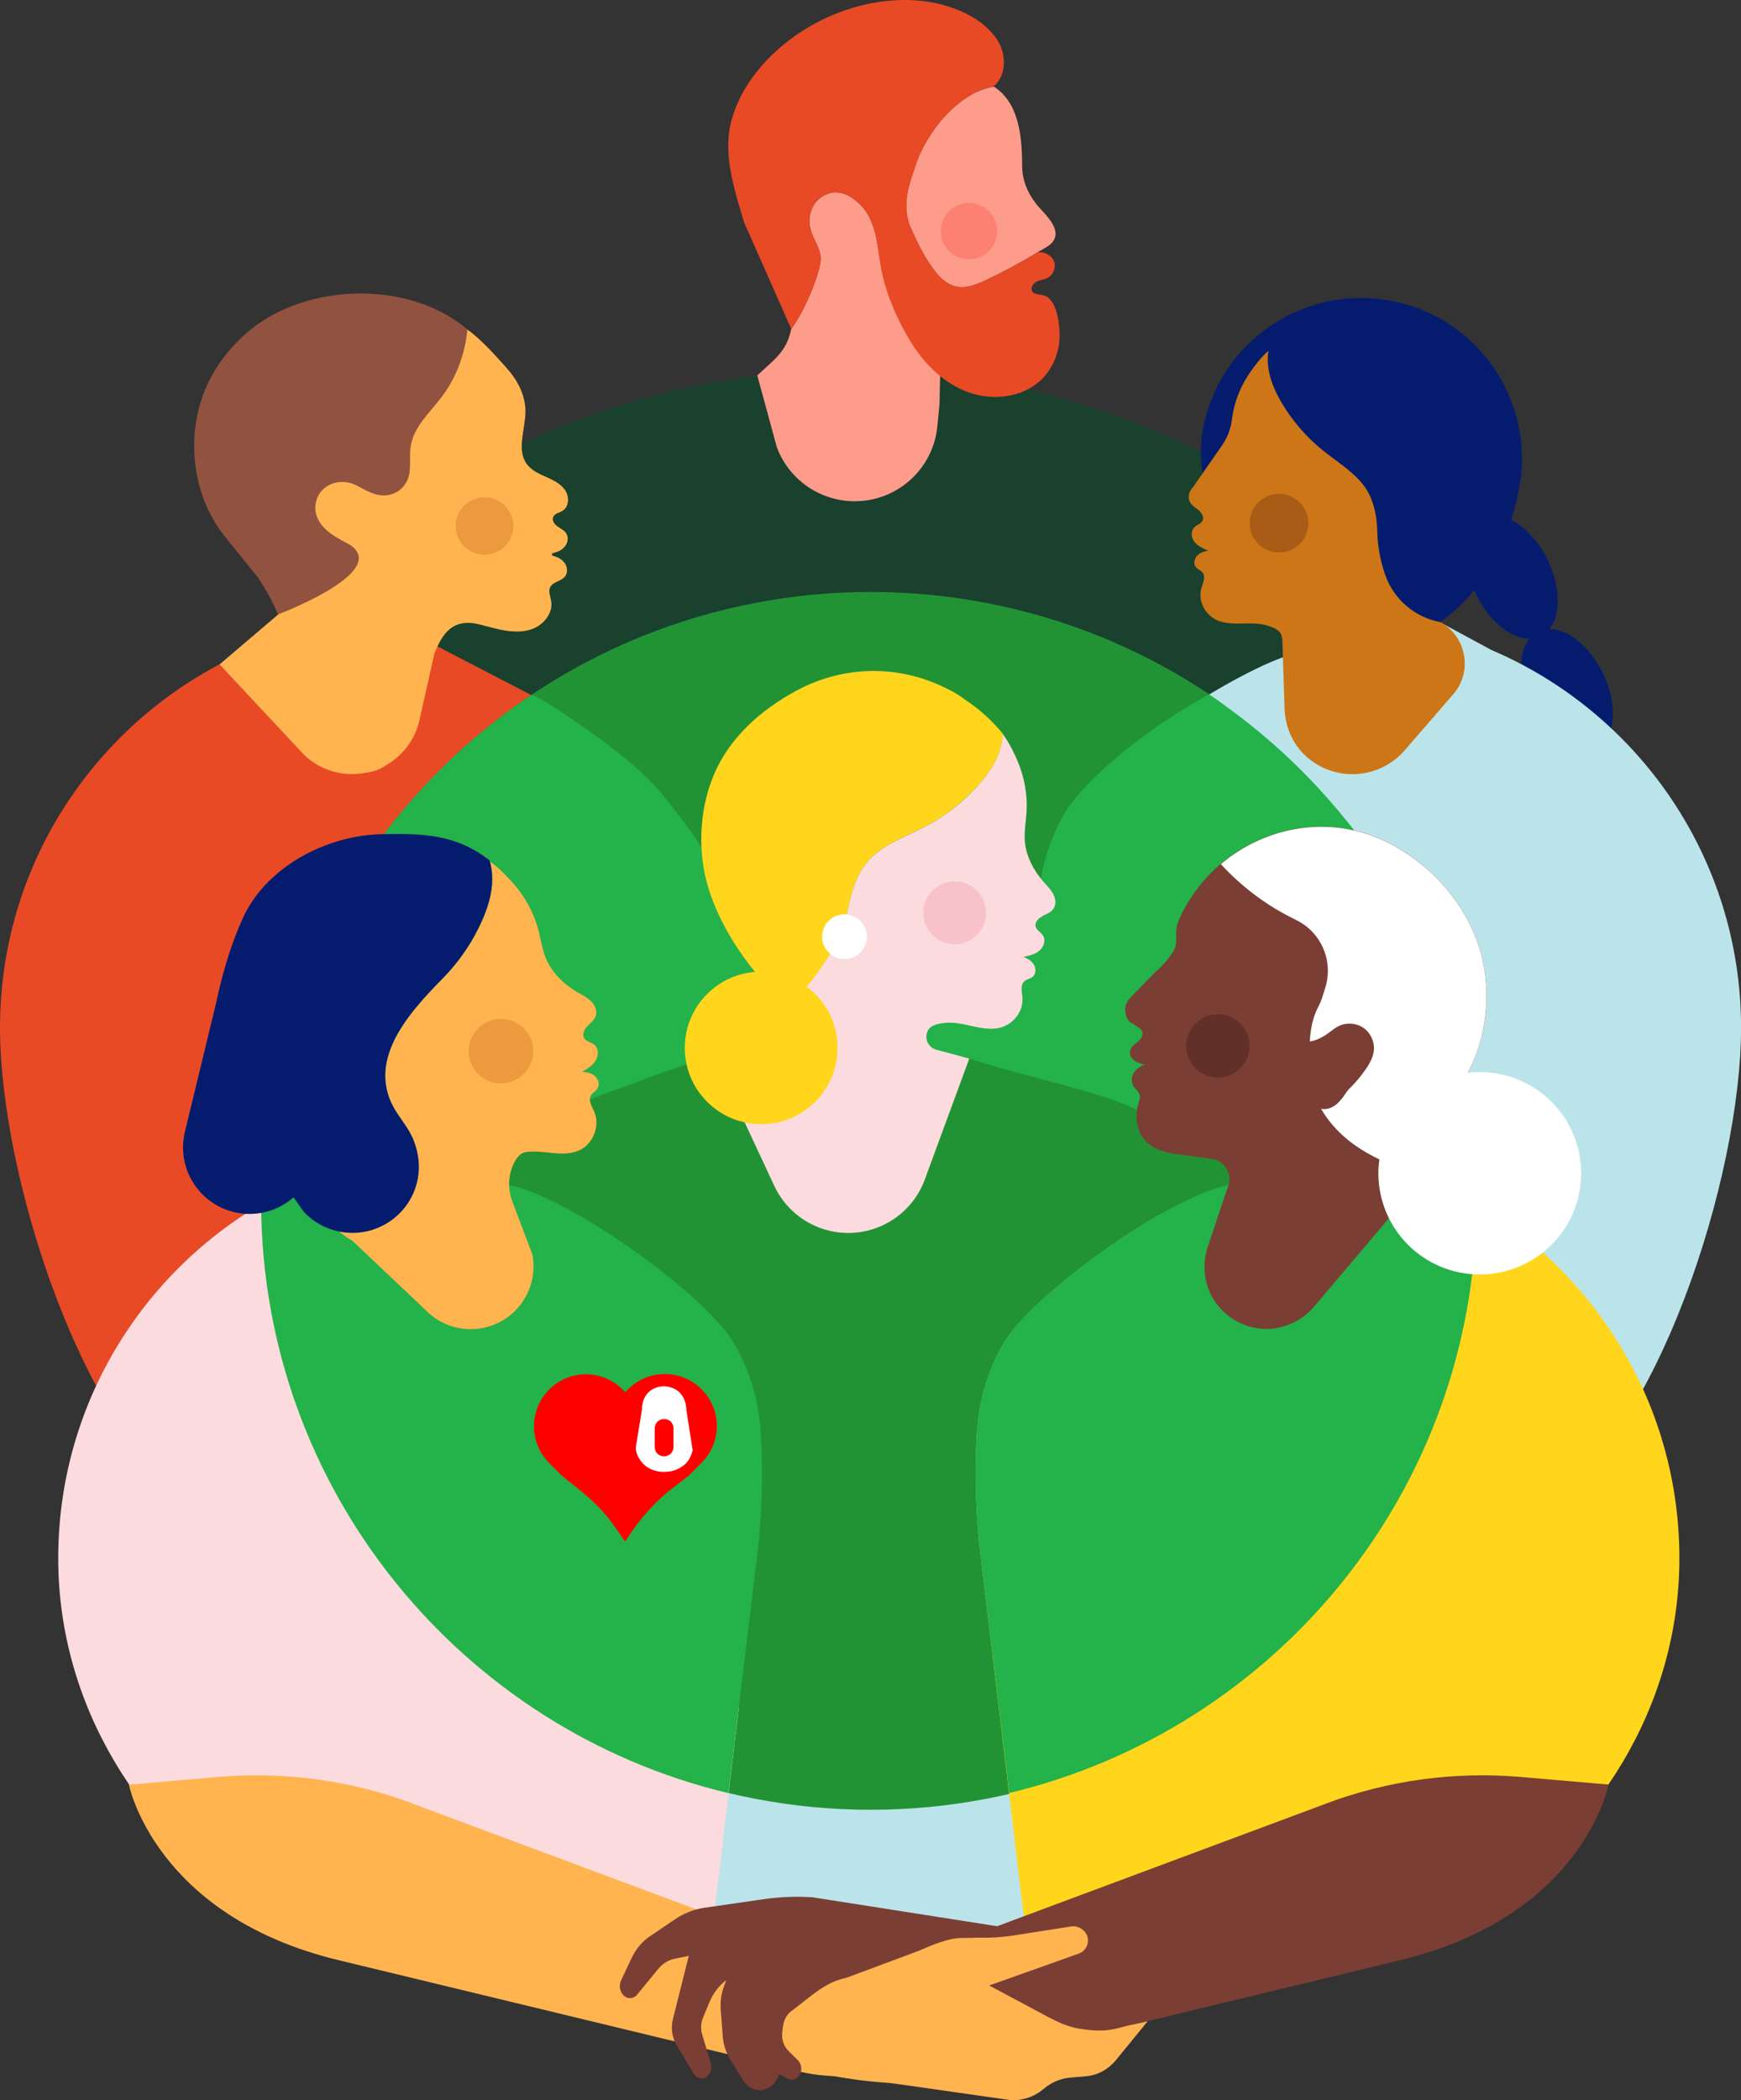 <?xml version="1.0" encoding="UTF-8"?>
<svg id="_图层_1" data-name="图层_1" xmlns="http://www.w3.org/2000/svg" xmlns:xlink="http://www.w3.org/1999/xlink" version="1.1" viewBox="0 0 282 340">
  <rect x="0" y="0" width="282" height="340" fill="#333333" stroke="none"/>
  <!-- Generator: Adobe Illustrator 29.4.0, SVG Export Plug-In . SVG Version: 2.1.0 Build 152)  -->
  <defs>
    <clipPath id="clippath">
      <rect y="0" width="282" height="340" fill="none"/>
    </clipPath>
  </defs>
  <g clip-path="url(#clippath)">
    <g>
      <path d="M227,274.04c49.08-48.99,49.08-128.43,0-177.43-49.08-48.99-128.65-48.99-177.73,0C.19,145.61.19,225.04,49.27,274.04c49.08,48.99,128.65,48.99,177.73,0Z" fill="#1a402e"/>
      <path d="M169.69,280.36h-69.31v38.77h69.31v-38.77Z" fill="#bbe4ea"/>
      <path d="M140.04,205.38c41.86,0,75.8-32.6,75.8-72.83s-33.94-72.82-75.8-72.82-75.8,32.61-75.8,72.82,33.94,72.83,75.8,72.83Z" fill="#1a402e"/>
      <path d="M113.8,146.34c-.3-5.34-1.8-10.59-4.61-15.15-3.57-5.78-14.82-14.48-24.3-19.27l-15.25-7.9-17.7,14.52-11.53-13.3C16.65,115.4,0,138.95,0,166.39c0,23.94,13.46,66.46,32.48,78.17h4.28v-21.54l69.53.09,6.73-55.76c.92-6.96,1.18-13.99.78-21.01Z" fill="#e84a26"/>
      <path d="M210.87,264.12c38.57-38.5,38.57-100.92,0-139.41-38.57-38.5-101.09-38.5-139.66,0-38.57,38.5-38.57,100.92,0,139.41,38.57,38.5,101.09,38.5,139.66,0Z" fill="#229334"/>
      <path d="M121,152.87c-2.22-8.73-8-17.34-13.69-24.21-2.73-3.3-6.18-6.09-9.59-8.65-1.22-.92-10.43-7.52-11.67-7.48l-3.99,2.8c-.11.09-.21.18-.33.26-6.55,4.92-12.47,10.64-17.62,17-.39.48-.78.98-1.16,1.47-.06.07-.11.14-.17.21-.37.48-.73.96-1.09,1.44-.06.08-.12.16-.17.24-.37.49-.73.99-1.08,1.49-.03.03-.05.07-.07.11-.35.5-.7,1-1.04,1.5-.03.05-.06.09-.09.14-.34.51-.68,1.01-1.01,1.52-.06.08-.11.17-.16.25-.33.51-.65,1.01-.97,1.53-.04.07-.09.14-.13.22-.66,1.07-1.3,2.15-1.92,3.25-.04.07-.08.15-.12.22-.3.53-.59,1.06-.88,1.59-.05.09-.09.18-.14.27-.29.54-.57,1.08-.85,1.63-.03.05-.05.1-.08.16-.28.55-.55,1.09-.82,1.64-.02.04-.04.08-.06.12-.27.56-.53,1.11-.79,1.68-.04.09-.09.18-.13.27-.25.55-.5,1.1-.74,1.66-.04.09-.07.17-.11.26-.25.58-.49,1.16-.73,1.74v.03c-.25.58-.48,1.17-.71,1.75-.03.08-.06.15-.09.23-.22.57-.43,1.14-.64,1.72-.04.1-.07.2-.11.3-.21.58-.41,1.15-.61,1.74-.02.07-.05.14-.07.21-.2.59-.39,1.17-.57,1.76,0,.03-.02.07-.03.1-.19.6-.37,1.2-.54,1.8-.03.1-.06.2-.09.3-.17.59-.33,1.17-.49,1.76-.03.1-.05.2-.08.3-.16.61-.32,1.22-.47,1.83,0,.04-.02.07-.03.11-.15.6-.29,1.2-.42,1.81-.02.08-.03.16-.05.24-.13.6-.26,1.21-.38,1.82-.02.11-.04.22-.07.34-.12.61-.23,1.21-.34,1.82-.02.09-.03.18-.05.27-.11.62-.21,1.25-.31,1.88v.05c-.11.63-.2,1.27-.28,1.91-.01.1-.03.21-.04.31-.08.62-.15,1.23-.22,1.85-.01.11-.03.23-.04.34-.07.63-.13,1.26-.19,1.9,0,.06,0,.12-.01.18-.05.62-.1,1.24-.14,1.87,0,.07-.01.15-.02.22-.04.63-.07,1.27-.1,1.91,0,.12-.01.24-.02.35-.03.63-.05,1.26-.06,1.9,0,.1,0,.21,0,.31-.01.66-.02,1.33-.02,1.99,0,.56,0,1.11.02,1.66,0,.14,0,.28,0,.41.01.51.02,1.01.04,1.52,0,.05,0,.09,0,.14.02.55.05,1.1.08,1.66,0,.12.01.25.02.37.03.49.06.98.09,1.47,0,.07,0,.13.01.2.04.56.09,1.11.14,1.66,0,.1.02.2.03.29.05.5.1,1,.15,1.49,0,.07.01.14.02.21.06.57.13,1.13.21,1.69,0,.05.01.11.02.17.07.53.14,1.05.22,1.57,0,.06.02.12.03.18.17,1.15.36,2.29.58,3.42,0,.04.02.09.03.14.21,1.15.45,2.29.7,3.42,0,.03.01.05.02.09.26,1.15.54,2.29.84,3.42v.03c.31,1.14.63,2.28.98,3.4l59.78.08,22.4-50.43c.91-6.89-6.07-13.41-7.7-19.81h0Z" fill="#24b24a"/>
      <g>
        <path d="M251.49,92.59c1.88,5.48.45,10.3-3.2,10.77-3.65.47-8.13-3.59-10.01-9.07s-.45-10.3,3.2-10.77c3.65-.47,8.13,3.59,10.01,9.07Z" fill="#051c6e"/>
        <path d="M260.43,110.93c1.88,5.48.45,10.3-3.2,10.77-3.65.47-8.13-3.59-10.01-9.07-1.88-5.48-.45-10.3,3.2-10.77s8.13,3.59,10.01,9.07Z" fill="#051c6e"/>
        <path d="M269.37,129.27c1.88,5.48.45,10.3-3.2,10.77-3.65.47-8.13-3.59-10.01-9.07-1.88-5.48-.45-10.3,3.2-10.78,3.65-.47,8.13,3.59,10.01,9.07h0Z" fill="#051c6e"/>
      </g>
      <path d="M241.59,105.24l-8.26-4.46,3.55,7.27,6.04-.8-1.33-2.02Z" fill="#bbe4ea"/>
      <path d="M123.24,232.22c-.3-5.35-1.8-10.6-4.61-15.15-4.85-7.85-27.07-23.76-36.59-25.29l11.66,12.7c4.64,5.51,3.32,13.97-2.92,17.58-.13.08-.27.15-.41.23-5.01,2.67-11.17,1.85-15.29-2.05l-25.24-29.11c-23.76,10.16-40.41,33.71-40.41,61.14,0,23.94,13.46,44.92,32.48,56.63h4.28l69.12,4.08,7.14-59.75c.92-6.96,1.18-13.99.78-21h0Z" fill="#fcdbde"/>
      <path d="M168.2,146.34c.3-5.34,1.8-10.59,4.61-15.15,4.85-7.85,29.16-24.29,38.68-25.82l3.24,10.5c-4.64,5.51-1.65-1.73,4.59,1.88.13.08-2.57,2.35-2.43,2.42,5.01,2.67,1-2.02,5.12-5.92l19.59-9.01c23.76,10.16,40.41,33.71,40.41,61.14,0,23.94-13.46,66.46-32.48,78.17h-4.28v-21.54l-69.53.09-6.73-55.76c-.92-6.96-1.18-13.99-.78-21.01h0Z" fill="#bbe4ea"/>
      <path d="M217.89,132.59c.39.48.78.98,1.16,1.47.06.07.11.14.17.21.37.48.73.96,1.09,1.44.06.08.12.16.17.24.37.49.73.99,1.08,1.49.02.03.05.07.07.11.35.5.7,1,1.04,1.5.03.05.07.09.1.14.34.51.68,1.01,1.01,1.52.06.08.11.17.16.25.33.51.65,1.01.97,1.53.04.07.09.14.13.22.66,1.07,1.3,2.15,1.93,3.25.04.07.08.15.12.22.3.53.59,1.06.88,1.59.05.09.1.18.14.27.29.54.57,1.08.85,1.63.02.05.05.1.08.16.28.55.55,1.09.82,1.64.02.04.04.08.06.12.27.56.53,1.12.79,1.68.04.09.09.18.13.27.25.55.5,1.1.74,1.66.04.09.07.17.11.26.25.58.49,1.16.73,1.74v.03c.25.58.48,1.17.71,1.75.03.08.06.15.09.23.22.57.43,1.14.64,1.72.04.1.07.2.11.3.21.58.41,1.15.6,1.74.02.07.05.14.07.21.2.59.39,1.17.57,1.76,0,.03.02.07.03.1.19.6.37,1.2.54,1.8.03.1.06.2.09.3.17.59.33,1.17.49,1.76.03.1.05.2.08.3.16.61.32,1.22.47,1.83,0,.04.02.07.02.11.15.6.28,1.2.42,1.81.02.08.03.16.05.24.13.6.26,1.21.38,1.82.02.11.04.22.07.34.12.61.23,1.21.34,1.82.02.09.03.18.05.27.11.62.21,1.25.31,1.88v.05c.11.63.2,1.27.28,1.91.01.1.03.21.04.31.08.62.15,1.23.22,1.85.01.11.03.23.04.34.07.63.13,1.26.19,1.9,0,.06,0,.12.01.18.05.62.1,1.24.14,1.87,0,.07.01.15.02.22.04.63.07,1.27.1,1.91,0,.12.01.24.02.35.03.63.05,1.26.06,1.9,0,.1,0,.21,0,.31.01.66.02,1.33.02,1.99,0,.56,0,1.11-.02,1.66,0,.14,0,.28,0,.41-.01.51-.02,1.01-.04,1.52,0,.05,0,.09,0,.14-.02.55-.05,1.1-.08,1.66,0,.12-.01.25-.02.37-.03.49-.06.98-.1,1.47,0,.07,0,.13-.01.2-.04.56-.09,1.11-.14,1.66,0,.1-.02.2-.03.29-.05.5-.1,1-.15,1.49,0,.07-.01.14-.02.21-.06.57-.13,1.13-.21,1.69,0,.06-.01.11-.02.17-.07.53-.14,1.05-.22,1.57,0,.06-.02.12-.03.18-.17,1.15-.36,2.29-.57,3.42,0,.04-.02.09-.02.14-.21,1.15-.45,2.29-.71,3.42,0,.03-.01.05-.02.09-.26,1.15-.54,2.29-.84,3.42v.03c-.31,1.14-.63,2.28-.98,3.4l-59.78.08-33.53-46.66c-.92-6.96,25.62-23.09,26.02-30.1.3-5.34,1.8-10.59,4.62-15.15,3.43-5.55,13.85-13.88,23.07-18.77,1.47.98,2.98,2.11,4.4,3.17,6.55,4.92,12.47,10.64,17.62,17.01h0Z" fill="#24b24a"/>
      <path d="M167.99,40.89c-2.63,1.59-5.34,3.05-8.12,4.38-1.65.79-3.5,1.55-5.27,1.06-1.28-.36-2.3-1.33-3.12-2.37-1.67-2.1-3.02-4.93-4.1-7.39-1.49-3.91.27-7.7.85-9.6,1.66-5.4,7.07-12.15,12.78-12.93h-.12,0s.11,0,.11,0c4.07,2.61,4.55,8.12,4.56,12.75,0,2.33.82,4.31,2.21,6.14,1.19,1.57,4.54,4.16,2.62,6.37-.54.62-1.72,1.15-2.41,1.59h0Z" fill="#fd9c8b"/>
      <path d="M161.53,37.24c.1,2.51-1.87,4.64-4.39,4.74-2.52.1-4.65-1.85-4.75-4.38-.1-2.51,1.86-4.64,4.38-4.74,2.52-.11,4.65,1.85,4.75,4.37h0Z" fill="#fc8172"/>
      <path d="M128.16,53.27c2.59-3.59,4.76-9.49,4.77-11.36,0-1.65-1.15-3.05-1.6-4.63-.4-1.34-.26-2.84.46-4.04.72-1.19,2.04-2.04,3.43-2.09,1.93-.07,3.62,1.3,4.84,2.79,2.34,3.24,2.08,7.53,3.03,10.5,2.09,6.53,4.68.86,7.12,7.27.2.54,7.06,5.42,7.29,5.98l-.12.89" fill="#fd9c8b"/>
      <path d="M128.16,53.27c-.76,3.7-2.75,4.92-5.5,7.51l3.16,11.6c1.94,5.23,6.92,8.72,12.51,8.77,6.97.06,12.83-5.21,13.5-12.14l.35-3.62.22-10.95-24.23-1.17h0Z" fill="#fd9c8b"/>
      <path d="M120.58,36.18c-1.54-5.22-3.55-11.06-2.15-16.5.96-3.75,3.14-7.17,5.79-9.95C129.74,3.94,137.78.24,145.8.01c3.93-.12,7.92.66,11.38,2.56,1.72.95,3.26,2.23,4.34,3.87,1.52,2.33,1.55,5.82-.61,7.58h.12c-5.71.78-11.13,7.54-12.78,12.94-.58,1.9-2.34,5.69-.85,9.6,1.07,2.45,2.43,5.29,4.1,7.39.82,1.04,1.84,2.01,3.12,2.37,1.77.49,3.61-.27,5.27-1.06,2.78-1.33,5.49-2.79,8.12-4.38,1.01-.24,2.34.44,2.71,1.4.37.96-.07,2.17-.97,2.67-.56.31-1.23.36-1.81.63-.58.28-1.07.97-.77,1.53.34.63,1.26.52,1.95.73,2.2.66,2.59,5.12,2.5,6.98-.13,2.74-1.42,5.46-3.57,7.19-3.18,2.55-7.8,2.84-11.6,1.35-3.79-1.49-6.8-4.56-8.94-8.02-2.05-3.32-3.81-7.32-4.65-11.14-.77-3.48-.62-7.24-2.8-10.27-1.22-1.49-2.91-2.86-4.84-2.79-1.39.05-2.71.9-3.43,2.09-.71,1.19-.85,2.7-.46,4.04.46,1.58,1.61,2.98,1.61,4.63,0,1.87-2.18,7.78-4.77,11.36l-7.57-17.09h0Z" fill="#e84a26"/>
      <path d="M246,79.45c-2.87,14.08-12.85,26.89-26.96,24.03s-26.99-20.32-24.12-34.41c2.87-14.08,16.63-23.17,30.74-20.31,14.1,2.86,23.21,16.6,20.34,30.68Z" fill="#051c6e"/>
      <path d="M156.98,171.38c5.45,1.9,20.26,5.26,25.08,7.37,7.51,3.29,16.69,6.62,21.44,14.74,3.65,6.25,3,59.74,4.58,66.69l-78.31,20.19-65.84-25.55c.59-2.98,5.46-47.37,6.39-50.17v.03c0-.05.03-.11.04-.17.05-.14.09-.27.14-.41.08-.24.16-.48.25-.71.13-.35.26-.71.39-1.06h0c.91-2.38,1.97-4.66,3.23-6.82l-.1.22s.04-.07.06-.1c4.75-8.12,11.86-13.6,19.37-16.89,3.62-1.59,7.35-2.7,11-4.15,2.04-.81,14.33-4.82,16.14-6.06l6.67.11-.31-6.43c3.91,5.23,3.86,6.93,10.89,6.93" fill="#229334"/>
      <path d="M114.23,141.87c-1.18-5.5-.75-11.52,1.53-16.74,2.57-5.88,7.61-10.26,13.17-13.28,7.23-3.92,15.71-4.29,23.22-.94,1.41.63,2.86,1.36,4.09,2.31,2.33,1.53,4.43,3.41,6.21,5.59v.02c-.18,3.16-1.85,5.9-3.97,8.27-2.5,2.79-5.52,5.13-8.86,6.84-3.5,1.8-7.57,3.11-9.73,6.39-1.96,2.98-2.24,5.69-3.06,9.16-.94,3.96-5.26,10.34-8.83,13.35-6.14-4.44-12.18-13.65-13.75-20.98h0Z" fill="#ffd61c"/>
      <path d="M168.79,148.33c.91-.49,2.06-.73,2.15-2.18.02-.24-.01-.5-.08-.73-.28-1.04-1.05-1.77-1.74-2.55-1.68-1.9-2.96-4.26-3.13-6.79-.1-1.51.18-3.02.28-4.53.19-2.86-.34-5.76-1.47-8.39-.52-1.2-1.34-2.96-2.37-4.31-.17,3.17-1.84,5.9-3.96,8.27-2.5,2.8-5.52,5.13-8.86,6.84-3.5,1.8-7.57,3.11-9.73,6.39-1.96,2.98-2.24,5.69-3.06,9.16-.77,3.23-5.43,9.95-8.88,13.24l-.33.74c-.72,1.62-1.01,3.36-.87,5.06l-11.3,2.06,9.98,21.38c2.17,4.65,6.84,7.62,11.97,7.62,5.54,0,10.49-3.45,12.4-8.64l7.21-19.59-5.33-1.43c-1.24-.33-1.94-1.66-1.48-2.85v-.02c.38-1.14,1.82-1.37,2.89-1.48,2.8-.28,5.49,1.24,8.28.9,2.16-.26,3.98-2.02,4.23-4.19.03-.27.04-.55.02-.83-.08-.92-.37-2.02.32-2.63.38-.33.93-.38,1.32-.69.56-.45.59-1.35.22-1.97-.37-.62-1.04-1.01-1.71-1.27.91-.19,1.86-.4,2.57-.99.72-.59,1.1-1.69.61-2.47-.34-.54-1.04-.85-1.19-1.46-.17-.68.43-1.31,1.05-1.64h0Z" fill="#fcdbde"/>
      <path d="M159.67,146.98c.44,2.77-1.45,5.38-4.23,5.82-2.78.44-5.39-1.45-5.83-4.23-.44-2.77,1.45-5.38,4.23-5.82,2.78-.44,5.39,1.45,5.83,4.23h0Z" fill="#f9c2c9"/>
      <path d="M132.04,178.38c4.83-4.82,4.83-12.64,0-17.46-4.83-4.82-12.67-4.82-17.5,0s-4.83,12.64,0,17.46,12.66,4.82,17.5,0Z" fill="#ffd61c"/>
      <path d="M140.01,149.98c.92,1.77.23,3.96-1.55,4.88-1.78.92-3.97.23-4.89-1.55-.92-1.77-.23-3.96,1.55-4.88,1.78-.92,3.96-.23,4.89,1.55Z" fill="#fff"/>
      <path d="M211.54,168.09c.76.07,1.76-.54,2.41-.95.72-.45,1.34-1.05,2.1-1.42,1.21-.58,2.72-.46,3.82.3,1.1.76,1.75,2.13,1.63,3.46-.13,1.49-1.12,2.79-1.98,3.93-.59.78-1.27,1.48-1.96,2.17-.38.37-.63.86-.96,1.28-.38.48-.8.95-1.32,1.3-.9.61-2.04.71-2.95.1l-1.51-1.17" fill="#ffac92"/>
      <path d="M240.03,154.93c-1.97-7.97-7.91-14.85-15.2-18.52-12.68-6.39-28.13-.4-33.85,12.45-.26.59-.43,1.23-.46,1.88-.06,1.34.2,2.27-.56,3.42-.82,1.26-1.83,2.35-2.96,3.34l-3.76,3.86c-.7.65-1.16,1.63-.94,2.55.17.69.15.96.66,1.46.51.49,1.77.95,2.03,1.6.32.78-.39,1.47-.95,1.9-.58.45-1.22.99-.98,1.89.06.22.17.42.32.6.56.65,1.38.85,2.17,1.04-.54-.13-1.68.87-1.92,1.29-.38.65-.44,1.57-.01,2.22.29.43.78.73.95,1.23.17.48-.02,1.01-.16,1.5-.59,2-.38,4.35.99,5.92,1.18,1.36,3.01,1.96,4.78,2.23l6.08.82c2.15.29,3.44,2.53,2.63,4.54-.59,1.45-1.58,2.71-2.78,3.42l-3.52,5.07c-1.24,4.82.72,9.89,4.87,12.64.13.09.26.17.4.25,4.81,2.91,15.34,8.09,19.02,3.85l11.06-13.46.68-3.55.28-.44c-3.44-2.74-4.88-7.51-3.08-11.75.12-.28.24-.52.34-.7.14-.24.3-.47.49-.69l3.27-4.01c1.68-1.88,3.7-3.41,5.32-5.34,5.04-6.01,6.65-14.97,4.8-22.49h0Z" fill="#7a3e34"/>
      <path d="M198.02,164.25c-2.81-.41-5.42,1.53-5.83,4.33-.41,2.8,1.53,5.41,4.33,5.82,2.81.41,5.42-1.53,5.83-4.33.41-2.8-1.53-5.41-4.34-5.82Z" fill="#603029"/>
      <path d="M209.89,148.91c-4.6-2.2-8.71-5.28-12.14-9.01,7.34-6.22,17.92-8.09,27.08-3.47,7.29,3.67,13.23,10.54,15.2,18.52,1.85,7.51.24,16.47-4.8,22.49-1.62,1.93-3.63,3.45-5.32,5.34l-3.27,4.01c-.18.22-.34.46-.49.7-.22.37-.37.76-.49,1.17-2.1-.83-4.13-1.82-5.99-3.11-3.3-2.28-6.06-5.54-7.06-9.43-.5-1.93-.56-3.94-.52-5.94.04-2.34.25-4.77,1.28-6.85.3-.59.59-1.18.79-1.82l.51-1.63c1.35-4.33-.69-9-4.78-10.96h0Z" fill="#fff"/>
      <path d="M211.92,168.6c.79.07,2.08-.58,2.75-1,.75-.47,1.38-1.1,2.18-1.49,1.25-.61,2.82-.5,3.97.28,1.15.78,1.83,2.2,1.72,3.59-.12,1.54-1.14,2.9-2.03,4.09-.61.81-1.31,1.54-2.02,2.26-.39.39-.65.9-.98,1.33-.4.51-.82.99-1.36,1.36-.93.64-2.12.75-3.07.13l-1.58-1.21" fill="#7a3e34"/>
      <path d="M41.81,93.51c2.12,3.16,3.74,6.71,4.84,10.33,3.77-1.37,7.53-3.04,10.96-5.15.9.45,2.23.26,2.86-.5.68-.91,2.25-1.22,3.22-.63,1.02.54,2.62.02,3.12-1.03.43-1.05,1.88-1.74,2.96-1.41,1.12.27,2.54-.64,2.76-1.77.16-1.13,1.37-2.14,2.51-2.11,1.15,0,2.31-1.25,2.23-2.4-.13-1.12.8-2.42,1.92-2.66,1.12-.3,1.92-1.78,1.57-2.88-.4-1.06.18-2.54,1.19-3.05,1.01-.56,1.42-2.21.8-3.18-.65-.93-.46-2.5.39-3.25.83-.79.82-2.49-.02-3.28-.86-.74-1.07-2.31-.43-3.25.61-.98.18-2.62-.83-3.17-1.02-.5-1.61-1.97-1.22-3.04.35-1.1-.48-2.58-1.6-2.86-1.12-.24-2.06-1.51-1.95-2.64.04-.85-.58-1.73-1.36-2.14v-.08c-8.27-7.04-21.76-7.49-31.22-2.56-4.25,2.22-7.77,5.74-10.13,9.9-.01.02-.02.04-.03.06-4.51,8.01-3.71,18.96,2.08,26.11l5.38,6.65h0Z" fill="#915340"/>
      <path d="M45.09,99.44l.76,2.19c.06,2.96,3.28,12.36,6.99,19.84,2.54,5.12,9.97,4.74,12-.6l3.76-9.89,1.73-5.12c.99-2.26,2.32-5.79,6.87-4.87.97.21,1.93.49,2.89.73,1.97.49,4.07.81,5.99.16,1.92-.65,3.54-2.57,3.2-4.57-.12-.75-.5-1.54-.17-2.23.54-1.13,2.5-.93,2.72-2.5.09-.66-.18-1.31-.65-1.76-.46-.44-1.02-.69-1.61-.84-.23-.06-.23-.39,0-.44.62-.13,1.21-.37,1.69-.82.48-.44.76-1.07.68-1.72-.17-1.4-1.74-1.42-2.27-2.47-.12-.23-.16-.5-.09-.75.2-.65,1-.74,1.55-1.09,1.07-.66,1.1-2.3.4-3.34s-1.9-1.61-3.04-2.12c-1.15-.51-2.35-1.04-3.11-2.04-1.8-2.35-.26-5.67-.27-8.62,0-2.55-1.26-4.98-2.96-6.89-1.7-1.91-4.33-4.87-6.44-6.32v-.02s0,.05,0,.08l-.2,1.48c-.57,3.44-1.94,6.73-4.07,9.5-1.86,2.43-4.33,4.64-4.88,7.66-.25,1.37-.06,2.79-.19,4.18-.17,1.82-1.33,3.37-3.14,3.83-2.07.53-3.75-.58-5.5-1.49-2.71-1.4-6.23-.1-6.63,3.18-.11.87.09,1.73.52,2.49,1.04,1.85,2.93,2.82,4.71,3.76.21.11.41.23.6.37,5.87,4.39-11.86,11.08-11.86,11.08h0Z" fill="#ffb450"/>
      <path d="M82.8,83.41c-.96-2.38-3.68-3.53-6.07-2.57s-3.54,3.67-2.57,6.06c.96,2.38,3.68,3.53,6.07,2.57s3.54-3.67,2.57-6.06Z" fill="#ed993e"/>
      <path d="M45.06,99.48l-9.49,8.08,12.98,13.9c3.79,4.37,10.28,5.13,14.99,1.77,2.23-1.6,3.8-3.96,4.4-6.64l2.41-10.74-22.7-3.22-2.58-3.16h0Z" fill="#ffb450"/>
      <path d="M233.27,100.71c-4.13-.78-7.53-3.7-8.91-7.66-.77-2.21-1.2-4.53-1.27-6.87-.06-1.85-.24-3.58-1.03-5.54-1.36-3.4-4.84-5.36-7.71-7.66-2.74-2.19-5.06-4.88-6.83-7.9-1.49-2.55-2.51-5.37-2.07-8.29-1.2,1.04-2.28,2.5-2.97,3.5-1.53,2.2-2.55,4.75-2.91,7.4-.01.09-.03.19-.04.28-.18,1.49-.74,2.9-1.59,4.14l-4.64,6.68h0c-.21.23-.39.48-.53.76-.11.21-.17.45-.2.69-.15,1.3.83,1.73,1.56,2.34.5.42.93,1.11.65,1.7-.25.54-.95.69-1.36,1.12-.6.62-.45,1.7.09,2.37.54.67,1.37,1.04,2.17,1.38-.66.12-1.35.34-1.8.84-.45.5-.59,1.33-.16,1.85.3.36.8.51,1.08.88.52.69.05,1.64-.2,2.47-.07.25-.12.5-.14.76-.18,2.03,1.16,3.98,3.09,4.62,2.48.83,5.23-.06,7.74.71.96.29,2.23.77,2.35,1.89.03.19.06.39.09.58h-.02s.36,10.97.36,10.97c.1,3.21,1.56,6.27,4.1,8.25.12.09.24.18.37.27,4.7,3.37,11.2,2.6,14.99-1.77l7.86-9.07c3.19-3.68,2.16-9.36-2.12-11.7h0Z" fill="#cc7617"/>
      <path d="M118.63,217.07c-4.85-7.85-27.07-23.76-36.59-25.29l.27,12.12c4.64,5.51,3.54.42-2.7,4.04-.13.08-.94,2.62-1.08,2.69-5.01,2.67-1.54,4.17-5.66.27l-23.02-19.77c-2.61,1.12-5.13,2.39-7.56,3.82.24,46.29,32.44,85.03,75.7,95.35l4.48-37.07c.92-6.96,1.18-13.99.78-21-.3-5.35-1.8-10.6-4.61-15.15h0Z" fill="#24b24a"/>
      <path d="M96.78,176.2c.4-.62.14-1.51-.42-2-.56-.49-1.34-.65-2.08-.68.82-.48,1.68-.99,2.19-1.79.51-.81.53-2-.21-2.6-.51-.41-1.28-.49-1.63-1.04-.38-.61,0-1.42.49-1.94.72-.76,1.73-1.35,1.4-2.74-.06-.28-.18-.54-.34-.78-.61-.91-1.6-1.38-2.52-1.91-2.25-1.31-4.26-3.19-5.25-5.6-.59-1.44-.8-3-1.19-4.5-.74-2.85-2.2-5.5-4.16-7.7-.89-1-2.27-2.45-3.7-3.45h0c.32,1.19.42,2.38.35,3.56-.09,1.51-.47,3.01-1,4.47-.16.44-.33.88-.52,1.32-.38.88-.81,1.75-1.27,2.59-.69,1.27-1.47,2.48-2.34,3.64-.86,1.16-1.8,2.26-2.81,3.29-5.47,5.57-12.89,13.55-7.48,21.82,1,1.52,2.06,2.81,2.72,4.49l-10.51,4.55c.63,2.42.7,4.94.24,7.37-1.4.67-2.56,1.25-3.16,1.65,1.08,1.02,2.27,1.93,3.54,2.69l12.51,11.84c3.09,2.64,7.46,3.18,11.11,1.39,4.12-2.03,6.37-6.56,5.49-11.06l-3.23-8.53c-.77-2.04-.72-4.33.26-6.28.49-.97,1.09-1.64,1.96-1.76,2.78-.41,5.76.88,8.45-.21,2.35-.95,3.59-3.98,2.59-6.3-.38-.87-1.02-1.85-.54-2.67.26-.44.79-.67,1.06-1.1h0Z" fill="#ffb450"/>
      <path d="M158.22,232.22c.3-5.35,1.8-10.6,4.61-15.15,3.34-5.39,14.87-14.59,24.85-20.32,2.68-1.54,5.43,1.9,3.34,4.17l-3.27,3.56c-4.64,5.51-3.32,13.97,2.92,17.58.13.08.27.15.41.23,5.01,2.67,24.11.58,28.23-3.32l12.3-27.85c23.76,10.16,40.41,33.71,40.41,61.14,0,23.94-13.46,44.92-32.48,56.63h-4.28l-68.9,5.85-7.36-61.52c-.92-6.96-1.18-13.99-.78-21h0Z" fill="#ffd61c"/>
      <path d="M231.62,191.13l-6.52,5.6c1.24.6,2.25,1.12,2.8,1.47-1.08,1.02-1.37-2.07-2.65-1.3l-12.36,14.59c-2.38,2.82-6.12,4.21-9.74,3.46-.83-.17-1.64-.45-2.43-.83-1.8-.89-3.25-2.25-4.23-3.89-1.52-2.54-1.78-5.64-.84-8.45l3.33-9.93c-9.74,1.92-31.38,17.48-36.16,25.21-2.82,4.55-4.31,9.8-4.61,15.15-.4,7.01-.14,14.04.78,21l4.48,37.07c43.26-10.33,75.46-49.06,75.7-95.35-2.43-1.43-4.95-2.7-7.56-3.82h0Z" fill="#24b24a"/>
      <path d="M79.29,139.28c-5.42-4.23-10.84-4.38-17.5-4.23-8.96.2-18.7,5.31-22.46,13.61-1.28,2.82-2.29,5.75-3.12,8.74-.44,1.61-.83,3.23-1.18,4.87l-5.15,21.26-.05.29c-1.08,5.84,2.79,11.45,8.64,12.53,3.38.62,6.68-.4,9.08-2.51l1.61,2.29c1.53,1.66,3.58,2.85,5.97,3.29,5.85,1.08,11.47-2.78,12.55-8.62.37-2.02.12-4.01-.58-5.92-.66-1.79-1.77-3.13-2.82-4.72-5.41-8.27,2.01-16.25,7.48-21.82,2.7-2.75,4.88-5.99,6.42-9.53,1.29-2.99,2.04-6.19,1.17-9.33l-.06-.18Z" fill="#051c6e"/>
      <path d="M85.79,167.77c1.33,2.56.33,5.71-2.24,7.04-2.56,1.33-5.72.33-7.05-2.23-1.33-2.56-.33-5.71,2.24-7.04,2.56-1.33,5.72-.33,7.05,2.23h0Z" fill="#ed993e"/>
      <path d="M242.07,173.74c-8.97-1.32-17.31,4.88-18.63,13.83-1.32,8.95,4.89,17.28,13.86,18.59,8.97,1.31,17.31-4.88,18.63-13.83,1.32-8.96-4.89-17.28-13.86-18.59h0Z" fill="#fff"/>
      <path d="M214.85,291.96c10.03-3.74,20.77-5.2,31.44-4.28l14.26,1.23s-4,21.27-33.81,28.45c-40.86,9.84-52.71,12.73-71.66,17.3-9.66,2.33-19.86.3-27.89-5.54l-4.08-2.97,91.75-34.18h0Z" fill="#7a3e34"/>
      <path d="M182.68,327.94c-.21.05-.43.1-.63.16-2.37.67-3.67.78-6.22.48-1.39-.17-2.76-.47-4.25-1.15-.66-.3-1.31-.63-1.96-.97l-9.4-5.02,14.51-5.16c1.46-.52,1.99-2.36.98-3.53l-.02-.02c-.59-.66-1.39-.97-2.18-.85l-9.26,1.45c-1.53.24-3.08.37-4.63.38l-5.46.04c-1.97.02-3.87.76-5.44,2.12l-9.24,3.8-16.65,1.5.46,12.77,10.78,2c3,.56,6.03,1,9.08,1.21.72.05,1.43.12,2.15.23l18.27,2.6c1.97.16,3.91-.48,5.49-1.81,1.24-1.05,2.71-1.67,4.25-1.81l2.67-.23c1.77-.16,3.42-1.04,4.67-2.48l5.24-6.41-3.23.71h0Z" fill="#ffb450"/>
      <path d="M66.8,291.96c-10.03-3.74-20.77-5.2-31.44-4.28l-14.48,1.25s4.21,21.28,34.03,28.43c21.42,5.17,56.04,13.53,74.45,17.98,7.89,1.91,16.22.25,22.78-4.52l6.4-4.66-91.75-34.18h0Z" fill="#ffb450"/>
      <path d="M161.6,311.86l-30-4.7c-2.64-.17-5.28-.07-7.9.31l-9.57,1.38c-1.71.24-3.35.89-4.84,1.9l-4.04,2.74c-1.25.84-2.27,2.07-2.97,3.55l-1.67,3.56c-.57,1.2.08,2.7,1.23,2.87.46.07.92-.1,1.27-.45l3.49-4.24c.72-.88,1.66-1.46,2.68-1.67l2.29-.47-2.58,10.27c-.35,1.41-.14,2.93.57,4.13l2.78,4.65c.45.76,1.31,1.01,2.01.6.66-.39,1.01-1.27.83-2.12l-1.45-4.81c-.26-.88-.22-1.84.13-2.68l1.02-2.46c.61-1.48,1.55-2.73,2.72-3.62l.03-.02-.41,1.13c-.41,1.14-.57,2.37-.48,3.6l.33,4.35c.1,1.33.51,2.61,1.17,3.69l2.08,3.4c.44.73,1.08,1.26,1.81,1.5,1.49.5,3.07-.27,3.84-1.86l.26-.54,1.43.72c.74.37,1.6,0,1.96-.85.32-.74.16-1.64-.38-2.17l-1.56-1.55c-.75-.74-1.12-1.9-.97-3.05l.13-.97c.12-.89.53-1.69,1.14-2.24,2.78-2.01,5.46-4.75,8.73-5.45l6.41-1.32c2.32-.48,6.71-1.07,8.75-2.26l9.71-4.85h0Z" fill="#7a3e34"/>
      <path d="M159.61,313.71l-3.95.04c-1.97.02-4.58,1.08-6.95,2.12l-11.66,4.34,9.98,2.69,12.58-9.19h0Z" fill="#ffb450"/>
      <path d="M202.71,83.03c-.92,2.45.33,5.19,2.79,6.11,2.46.92,5.2-.33,6.12-2.78.92-2.45-.33-5.19-2.79-6.11-2.46-.92-5.2.33-6.12,2.78Z" fill="#a85c16"/>
    </g>
  </g>
  <g>
    <path d="M113.64,224.92c-3.29-3.29-8.63-3.29-11.89,0l-.47.47-.43-.43c-3.29-3.29-8.63-3.29-11.89,0-3.29,3.29-3.29,8.63,0,11.89l2.13,2.13h.04c.51.43,1.05.9,1.59,1.3,2.02,1.59,3.9,3.18,5.56,5.17,1.05,1.34,2.02,2.67,2.96,4.12.14-.18.18-.29.29-.4,2.1-3.32,4.66-6.18,7.77-8.53.69-.51,1.37-1.05,2.1-1.63h.04l2.17-2.17c3.32-3.29,3.32-8.63.04-11.92Z" fill="red"/>
    <path d="M111.18,228.39c0-1.95-1.01-3.72-3.47-3.97-2.46,0-3.72,1.7-3.72,3.72l-1.01,6.18c0,1.01.51,1.95,1.26,2.71s1.95,1.26,3.22,1.26,2.2-.25,3.22-1.01,1.26-1.7,1.52-2.46c0,0-1.01-6.43-1.01-6.43ZM109.09,234.25c0,.83-.65,1.52-1.52,1.52s-1.52-.65-1.52-1.52v-3c0-.83.65-1.52,1.52-1.52s1.52.65,1.52,1.52v3Z" fill="#fff"/>
  </g>
</svg>